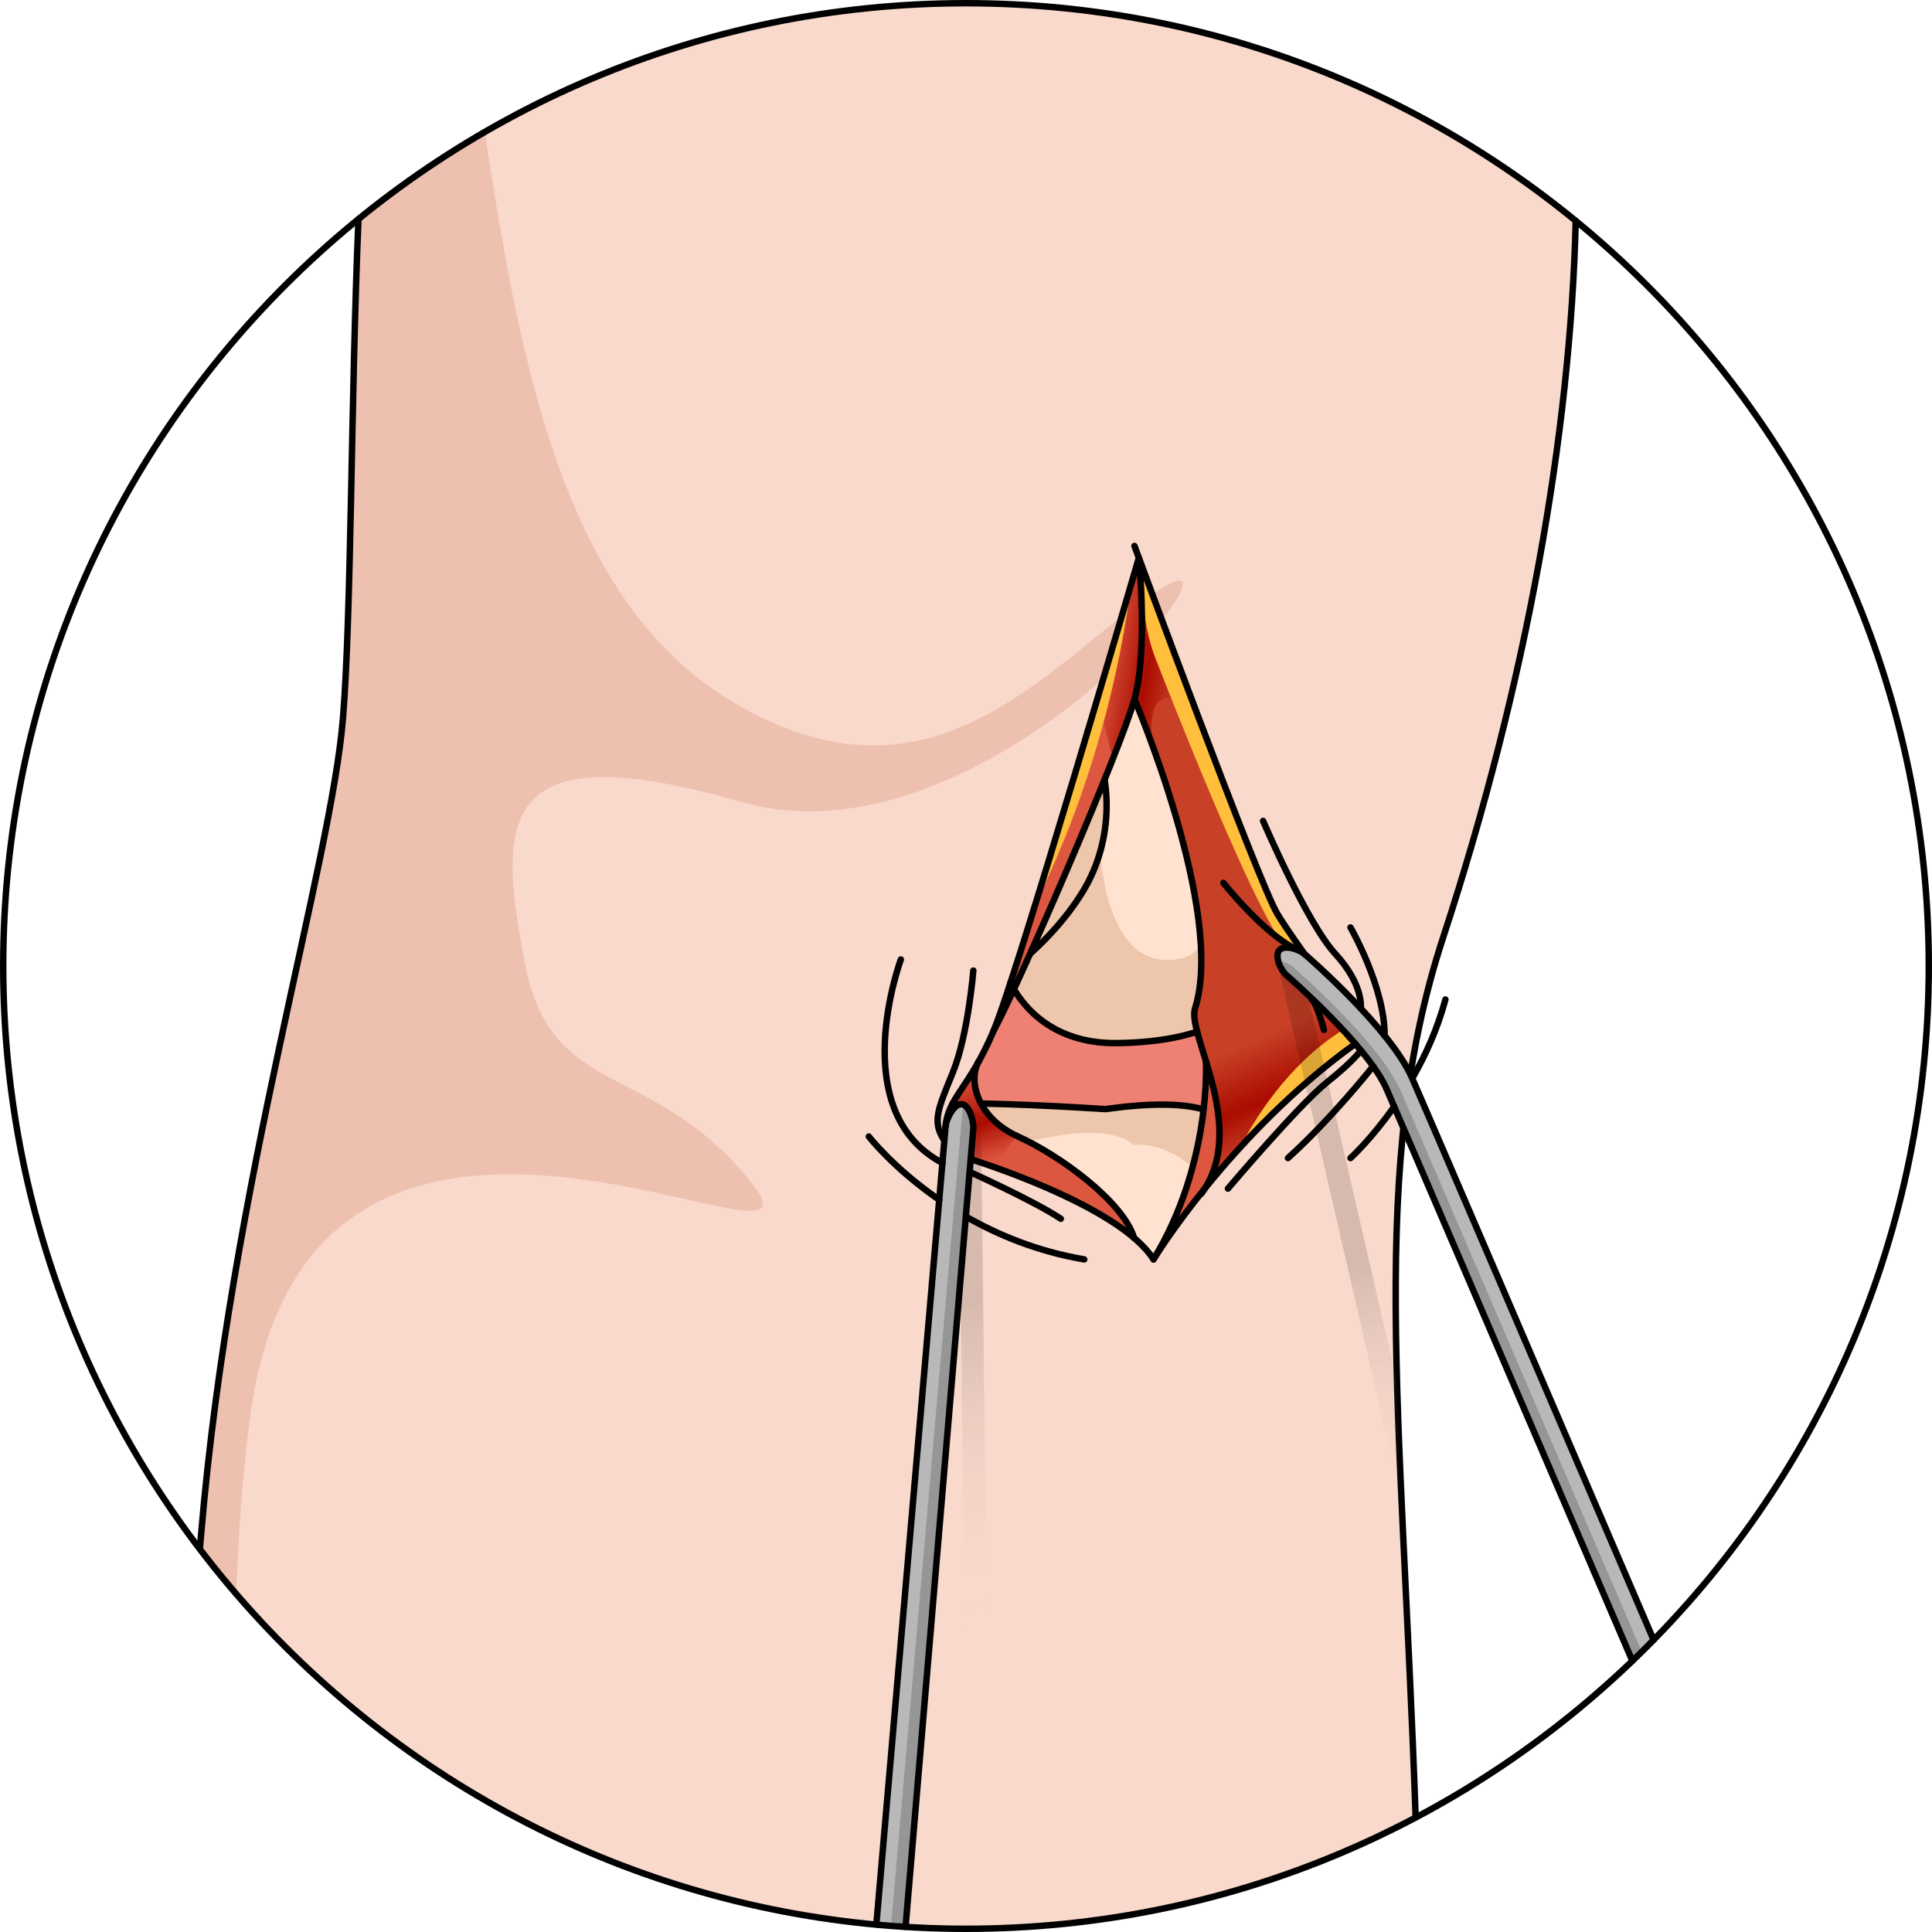 <?xml version="1.0" encoding="utf-8"?>
<!-- Created by: Science Figures, www.sciencefigures.org, Generator: Science Figures Editor -->
<!DOCTYPE svg PUBLIC "-//W3C//DTD SVG 1.1//EN" "http://www.w3.org/Graphics/SVG/1.1/DTD/svg11.dtd">
<svg version="1.1" id="Layer_1" xmlns="http://www.w3.org/2000/svg" xmlns:xlink="http://www.w3.org/1999/xlink" 
	 width="800px" height="800px" viewBox="0 0 300.08 300.081" enable-background="new 0 0 300.08 300.081"
	 xml:space="preserve">
<g>
	<g>
		<g>
			<path fill="#F9D9CB" d="M244.744,34.31C218.955,13.182,185.98,0.5,150.041,0.5c-35.781,0-68.624,12.576-94.363,33.54
				c-1.176,27.711-1.085,60.954-2.4,77.349c-1.836,22.97-17.447,72.575-22.031,126.767c-0.068,0.802-0.145,1.617-0.216,2.425
				c27.32,35.854,70.462,59,119.01,59c25.227,0,48.987-6.255,69.833-17.285c-2.258-64.447-7.408-101.066,4.276-136.695
				C237.068,106.196,243.938,67.391,244.744,34.31z"/>
			<path fill="#EEC0B0" d="M179.935,91.65c-17.03,10.97-35.164,37.018-67.602,16.452c-25.953-16.45-32.049-55.701-37.06-87.591
				c-6.901,3.992-13.45,8.522-19.596,13.529c-1.176,27.711-1.085,60.954-2.4,77.349c-1.836,22.97-17.447,72.575-22.031,126.767
				c-0.068,0.802-0.145,1.617-0.216,2.425c1.814,2.381,3.693,4.708,5.644,6.974c0.425-10.92,1.171-20.521,2.307-28.401
				c9.873-68.548,93.099-16.45,77.58-35.646c-15.516-19.191-31.031-12.335-35.122-34.27c-4.101-21.939-4.371-35.65,33.713-24.684
				C153.239,135.525,196.97,80.684,179.935,91.65z"/>
			<path fill="none" stroke="#000000" stroke-linecap="round" stroke-linejoin="round" stroke-miterlimit="10" d="M55.677,34.04
				c-1.176,27.707-1.083,60.955-2.394,77.348c-1.831,22.974-17.448,72.576-22.033,126.77c-0.068,0.805-0.139,1.613-0.211,2.424"/>
			<path fill="none" stroke="#000000" stroke-linecap="round" stroke-linejoin="round" stroke-miterlimit="10" d="M219.882,282.296
				c-2.258-64.451-7.417-101.064,4.268-136.687c12.922-39.414,19.789-78.215,20.594-111.299"/>
		</g>
	</g>
	<g>
		<g>
			<g>
				<g>
					<path fill="#EF8174" d="M187.306,164.842c0-0.014,0-0.014,0-0.014c-0.562-1.84-1.109-3.509-1.453-4.909
						c-3.559-1.672-13.906-5.738-26.807-9.692c-1.988,4.376-3.68,7.937-4.729,9.89c-0.78,1.862-1.559,3.405-2.281,4.711
						c-0.027,0.043-0.055,0.099-0.084,0.155c-1.32,2.388-0.555,6.755,3.309,9.81c1.418-0.183,2.709-0.469,3.819-0.893
						c9.899-3.779,15.817,1.024,23.476-0.072c1.881-0.268,3.354-1.043,4.453-2.093C187.435,167.725,187.318,165.083,187.306,164.842
						z"/>
					<path fill="#FFE2D0" d="M171.703,172.268c-8.656-0.557-14.967-0.782-19.318-0.861c1.035,1.945,2.883,3.829,5.729,5.113
						c6.436,2.905,16.291,10.05,18.043,15.764c1.252,1.07,2.295,2.183,3.004,3.322c0.068-0.111,0.139-0.236,0.209-0.348
						c5.006-8.34,6.883-16.993,7.572-22.934C183.578,171.375,178.742,171.287,171.703,172.268z"/>
					<path fill="#EEC6AB" d="M152.384,171.407c1.035,1.945,2.883,3.829,5.729,5.113c0.521,0.235,1.072,0.508,1.633,0.796
						c5.75-1.404,13.02-2.36,16.381,0.538c2.406-0.358,6.301,0.833,9.08,3.504c0.908-3.359,1.436-6.451,1.734-9.033
						c-3.363-0.951-8.199-1.039-15.238-0.058C163.046,171.711,156.736,171.486,152.384,171.407z"/>
					<path fill="none" stroke="#000000" stroke-linecap="round" stroke-linejoin="round" stroke-miterlimit="10" d="
						M193.277,177.505c-2.262-4.936-7.58-7.187-21.574-5.237c-12.221-0.786-19.801-0.913-23.729-0.899"/>
				</g>
				<g>
					<path fill="#FFE2D0" d="M173.599,162.018c4.562-0.07,8.762-0.617,12.338-1.788c-0.399-1.539-0.588-2.791-0.326-3.617
						c4.74-14.958-9.412-48.017-9.412-48.017c-1.746,6.304-12.551,31.786-18.721,45.046
						C159.433,156.937,164.046,162.161,173.599,162.018z"/>
					<path fill="#EEC6AB" d="M177.38,161.827c0.828-0.066,1.645-0.15,2.439-0.256c0.166-0.021,0.332-0.043,0.498-0.065
						c1.998-0.292,3.885-0.707,5.619-1.275c-0.399-1.539-0.588-2.791-0.326-3.617c0.867-2.738,1.098-6.085,0.902-9.721
						c-1.041,1.342-2.732,2.277-5.5,2.205c-9.502-0.254-10.111-16.9-10.111-16.9l-5.125,2.737
						c-2.936,6.852-5.951,13.666-8.299,18.709c0,0.002,0.002,0.005,0.004,0.007c0.15,0.252,0.322,0.519,0.504,0.791
						c0.057,0.085,0.117,0.171,0.177,0.257c0.168,0.24,0.349,0.486,0.544,0.735c0.045,0.058,0.086,0.114,0.133,0.173
						c0.236,0.296,0.498,0.597,0.773,0.897c0.074,0.079,0.152,0.158,0.229,0.237c0.242,0.252,0.498,0.504,0.77,0.752
						c0.07,0.065,0.139,0.131,0.211,0.196c0.338,0.298,0.699,0.591,1.08,0.875c0.088,0.064,0.18,0.126,0.27,0.19
						c0.326,0.233,0.672,0.458,1.031,0.677c0.105,0.064,0.208,0.129,0.316,0.191c0.447,0.258,0.918,0.503,1.418,0.729
						c0.094,0.042,0.193,0.078,0.287,0.12c0.43,0.186,0.883,0.358,1.354,0.516c0.143,0.048,0.285,0.097,0.432,0.143
						c0.571,0.176,1.168,0.336,1.797,0.463c0.076,0.016,0.158,0.025,0.234,0.04c0.568,0.109,1.163,0.192,1.777,0.256
						c0.184,0.019,0.369,0.036,0.557,0.051c0.713,0.056,1.447,0.091,2.225,0.079c1.043-0.017,2.061-0.065,3.062-0.132
						C176.904,161.87,177.142,161.846,177.38,161.827z"/>
					<path fill="none" stroke="#000000" stroke-linecap="round" stroke-linejoin="round" stroke-miterlimit="10" d="
						M156.939,152.662c1.564,3.097,6.09,9.515,16.66,9.355c13.922-0.217,24.6-4.734,23.758-18.559
						c0.301-0.508,0.592-1.033,0.871-1.576"/>
					<path fill="#EEC6AB" d="M168.281,138.324c3.182-5.273,4.16-11.546,3.254-17.188c-3.352,8.292-7.834,18.75-11.535,26.983
						C163.224,145.197,166.128,141.891,168.281,138.324z"/>
					<path fill="none" stroke="#000000" stroke-linecap="round" stroke-linejoin="round" stroke-miterlimit="10" d="
						M157.794,150.041c4.105-3.349,7.85-7.348,10.486-11.717c4.717-7.829,4.65-17.889,0.674-24.786"/>
					<path fill="none" stroke="#000000" stroke-linecap="round" stroke-linejoin="round" stroke-miterlimit="10" d="
						M197.357,143.459c0,0-12.957-2.484-14.062-15.65"/>
				</g>
			</g>
		</g>
	</g>
	<g>
		<g id="XMLID_62_">
			<g>
				<path fill="#DD563F" d="M187.306,164.842c1.793,5.896,3.754,13.542-0.195,19.783c-4.323,5.338-6.992,9.453-7.742,10.634
					C188.029,180.829,187.333,165.44,187.306,164.842z"/>
				<path fill="#DD563F" d="M151.953,164.982c-1.598,2.89-0.152,8.688,6.16,11.538c6.436,2.905,16.291,10.05,18.043,15.764
					c-8.09-6.923-25.385-12.233-25.385-12.233l0.404-4.727c0.098-1.195-0.627-3.726-1.807-3.823
					c-1.113-0.097-2.225,1.918-2.461,3.17C147.283,171.321,149.339,169.625,151.953,164.982z"/>
				<path fill="#C84026" d="M198.414,141.974c1.404,2.308,4.197,6.2,4.197,6.2c-0.902-0.778-3.127-1.487-3.904-0.583
					c-0.779,0.904,0.18,3.059,1.084,3.837c0.082,0.083,6.061,5.283,10.717,10.689c-10.008,7.187-17.988,15.821-23.396,22.508
					c3.949-6.242,1.988-13.888,0.195-19.783c0-0.014,0-0.014,0-0.014c-1.127-3.683-2.184-6.672-1.695-8.215
					c4.74-14.958-9.412-48.017-9.412-48.017c2.127-7.632,0.695-21.909,0.695-21.909C180.382,96.098,195.8,137.678,198.414,141.974z"
					/>
				<path fill="#DD563F" d="M154.318,160.116c3.738-8.87,22.562-73.43,22.562-73.43h0.014c0,0,1.432,14.276-0.695,21.909
					C174.085,116.228,158.683,151.997,154.318,160.116z"/>
			</g>
		</g>
	</g>
	<linearGradient id="SVGID_1_" gradientUnits="userSpaceOnUse" x1="171.589" y1="101.683" x2="183.542" y2="103.694">
		<stop  offset="0" style="stop-color:#AA0C00;stop-opacity:0"/>
		<stop  offset="0.568" style="stop-color:#AA0C00"/>
		<stop  offset="1" style="stop-color:#AA0C00;stop-opacity:0"/>
	</linearGradient>
	<path fill="url(#SVGID_1_)" d="M176.88,86.687c0,0-2.802,9.603-6.453,21.906v0.002l2.443,9.193
		c1.621-4.113,2.836-7.419,3.328-9.193c0,0,1.291,3.021,2.961,7.636l0.002,0c0,0-2.521-12.134,6.492-6.114
		c-3.797-10.042-7.311-19.517-8.76-23.43H176.88z"/>
	<g>
		<linearGradient id="SVGID_2_" gradientUnits="userSpaceOnUse" x1="193.652" y1="162.113" x2="200.28" y2="176.581">
			<stop  offset="0" style="stop-color:#AA0C00;stop-opacity:0"/>
			<stop  offset="0.568" style="stop-color:#AA0C00"/>
			<stop  offset="1" style="stop-color:#AA0C00;stop-opacity:0"/>
		</linearGradient>
		<path fill="url(#SVGID_2_)" d="M210.507,162.117c-4.656-5.406-10.635-10.606-10.717-10.689c-0.137-0.118-0.271-0.273-0.404-0.444
			c-4.6,8.845-10.137,6.689-13.385,4.173c-0.113,0.501-0.242,0.988-0.391,1.456c-0.488,1.543,0.568,4.532,1.695,8.215
			c0,0,0,0,0,0.014c1.793,5.896,3.754,13.542-0.195,19.783C192.519,177.938,200.5,169.304,210.507,162.117z"/>
		<linearGradient id="SVGID_3_" gradientUnits="userSpaceOnUse" x1="201.501" y1="147.125" x2="202.03" y2="148.28">
			<stop  offset="0" style="stop-color:#AA0C00;stop-opacity:0"/>
			<stop  offset="0.568" style="stop-color:#AA0C00"/>
			<stop  offset="1" style="stop-color:#AA0C00;stop-opacity:0"/>
		</linearGradient>
		<path fill="url(#SVGID_3_)" d="M201.335,146.366c-0.117,0.343-0.238,0.663-0.359,0.986c0.641,0.188,1.256,0.494,1.635,0.821
			C202.611,148.174,202.066,147.414,201.335,146.366z"/>
	</g>
	<g>
		<path fill="#FFBE3B" d="M179.462,102.237c15.283,39.09,19.333,43.646,19.333,43.646s2.913,1.513,3.815,2.291
			c0,0-2.793-3.892-4.197-6.2c-2.461-4.046-16.275-41.152-20.791-53.321C177.179,92.866,177.904,98.25,179.462,102.237z"/>
		<path fill="#FFBE3B" d="M210.507,162.117c-0.621-0.722-1.268-1.44-1.92-2.144c-3.312,2.026-10.297,7.296-16.014,18.311
			C197.423,172.965,203.449,167.187,210.507,162.117z"/>
	</g>
	<linearGradient id="SVGID_4_" gradientUnits="userSpaceOnUse" x1="219.279" y1="234.65" x2="205.725" y2="173.134">
		<stop  offset="0" style="stop-color:#FFFFFF;stop-opacity:0"/>
		<stop  offset="0.613" style="stop-color:#000000;stop-opacity:0.7"/>
	</linearGradient>
	<path opacity="0.2" fill="url(#SVGID_4_)" d="M216.984,214.669l-15.023-65.202c-0.216-0.935-1.148-1.519-2.084-1.303
		c-0.936,0.216-1.518,1.148-1.303,2.084l19.117,82.968C217.398,226.726,217.148,220.555,216.984,214.669z"/>
	<linearGradient id="SVGID_5_" gradientUnits="userSpaceOnUse" x1="152.989" y1="252.779" x2="144.71" y2="171.573">
		<stop  offset="0" style="stop-color:#FFFFFF;stop-opacity:0"/>
		<stop  offset="0.613" style="stop-color:#000000;stop-opacity:0.7"/>
	</linearGradient>
	<path opacity="0.2" fill="url(#SVGID_5_)" d="M153.818,299.533l-1.443-125.472c-0.012-0.959-0.799-1.729-1.758-1.717
		c-0.959,0.01-1.729,0.797-1.719,1.757l1.444,125.476C151.503,299.574,152.663,299.562,153.818,299.533z"/>
	<path fill="#FFBE3B" d="M160.822,140.404c9.359-19.025,13.283-37.316,14.91-49.793C173.05,99.76,166.187,123.07,160.822,140.404z"
		/>
	<linearGradient id="SVGID_6_" gradientUnits="userSpaceOnUse" x1="149.689" y1="167.198" x2="154.031" y2="180.223">
		<stop  offset="0" style="stop-color:#AA0C00;stop-opacity:0"/>
		<stop  offset="0.568" style="stop-color:#AA0C00"/>
		<stop  offset="1" style="stop-color:#AA0C00;stop-opacity:0"/>
	</linearGradient>
	<path fill="url(#SVGID_6_)" d="M158.06,176.494c-6.266-2.858-7.701-8.629-6.107-11.512c-2.613,4.643-4.67,6.338-5.045,9.688
		c0.236-1.251,1.348-3.267,2.461-3.17c1.18,0.098,1.904,2.628,1.807,3.823l-0.404,4.727c0,0,1.881,0.578,4.682,1.597
		C155.714,179.739,156.433,177.79,158.06,176.494z"/>
	<g>
		<g>
			<path fill="#B8B8B8" d="M149.363,171.501c-1.186-0.1-2.395,2.273-2.494,3.461l-10.756,123.967c1.506,0.139,3.02,0.255,4.539,0.35
				l10.518-123.954C151.271,174.136,150.552,171.601,149.363,171.501z"/>
			<path fill="#969696" d="M149.619,171.589c-0.039,0.102-0.068,0.226-0.082,0.391l-11.14,127.152
				c0.749,0.058,1.502,0.1,2.255,0.146l10.518-123.954C151.263,174.226,150.65,172.001,149.619,171.589z"/>
			<path fill="none" stroke="#000000" stroke-linecap="round" stroke-linejoin="round" stroke-miterlimit="10" d="M136.113,298.929
				l10.756-123.966c0.1-1.188,1.309-3.561,2.494-3.461c1.189,0.099,1.908,2.635,1.807,3.823l-10.518,123.955"/>
			<path fill="#B8B8B8" d="M219.288,167.35c-3.321-7.55-16.128-18.705-16.675-19.175c-0.898-0.779-3.131-1.48-3.909-0.58
				c-0.78,0.898,0.183,3.06,1.084,3.84c0.128,0.11,12.62,10.989,15.55,17.653c1.675,3.805,20.76,48.244,38.203,88.882
				c1.116-1.071,2.212-2.162,3.294-3.267C239.572,214.487,220.946,171.117,219.288,167.35z"/>
			<path fill="#969696" d="M217.531,169.375c-3.32-7.551-16.127-18.704-16.674-19.175c-0.514-0.446-1.463-0.856-2.328-0.965
				c0.218,0.856,0.744,1.752,1.259,2.199c0.128,0.11,12.62,10.989,15.55,17.653c1.675,3.805,20.76,48.244,38.203,88.882
				c0.49-0.471,0.975-0.948,1.459-1.425C237.759,216.381,219.187,173.137,217.531,169.375z"/>
			<path fill="none" stroke="#000000" stroke-linecap="round" stroke-linejoin="round" stroke-miterlimit="10" d="M253.54,257.969
				c-17.443-40.637-36.528-85.077-38.202-88.881c-2.93-6.664-15.422-17.543-15.55-17.653c-0.901-0.78-1.864-2.941-1.084-3.84
				c0.778-0.9,3.011-0.199,3.909,0.58c0.547,0.47,13.354,11.625,16.675,19.175c1.658,3.767,20.287,47.143,37.55,87.36"/>
			<path fill="none" stroke="#000000" stroke-linecap="round" stroke-linejoin="round" stroke-miterlimit="10" d="M176.88,86.687
				c0,0-18.816,64.56-22.561,73.434c-3.748,8.874-7.064,10.323-7.451,14.842"/>
			<path fill="none" stroke="#000000" stroke-linecap="round" stroke-linejoin="round" stroke-miterlimit="10" d="M150.779,180.053
				c0,0,23.061,7.082,28.383,15.559c0,0,11.826-19.456,31.348-33.487"/>
			<path fill="none" stroke="#000000" stroke-linecap="round" stroke-linejoin="round" stroke-miterlimit="10" d="M150.617,182.026
				c0,0,10.012,4.516,14.152,7.277"/>
			<path fill="none" stroke="#000000" stroke-linecap="round" stroke-linejoin="round" stroke-miterlimit="10" d="M151.179,150.752
				c0,0-0.805,9.974-3.17,15.784c-2.365,5.809-3.258,7.686-1.33,10.618"/>
			<path fill="none" stroke="#000000" stroke-linecap="round" stroke-linejoin="round" stroke-miterlimit="10" d="M139.925,149.024
				c0,0-8.773,23.543,6.458,31.616"/>
			<path fill="none" stroke="#000000" stroke-linecap="round" stroke-linejoin="round" stroke-miterlimit="10" d="M176.207,84.801
				c0,0,19.266,52.322,22.211,57.179c1.396,2.304,4.195,6.195,4.195,6.195"/>
			<path fill="none" stroke="#000000" stroke-linecap="round" stroke-linejoin="round" stroke-miterlimit="10" d="M196.183,127.505
				c0,0,6.775,15.837,11.234,20.67c4.457,4.833,3.934,8.445,3.934,8.445"/>
			<path fill="none" stroke="#000000" stroke-linecap="round" stroke-linejoin="round" stroke-miterlimit="10" d="M211.369,163.146
				c0,0-1.068,1.62-5.275,4.965c-4.209,3.345-15.375,16.506-15.375,16.506"/>
			<path fill="none" stroke="#000000" stroke-linecap="round" stroke-linejoin="round" stroke-miterlimit="10" d="M209.761,144.052
				c0,0,5.332,9.245,5.303,16.818"/>
			<path fill="none" stroke="#000000" stroke-linecap="round" stroke-linejoin="round" stroke-miterlimit="10" d="M213.277,165.614
				c0,0-6.32,8-13.227,14.257"/>
			<path fill="none" stroke="#000000" stroke-linecap="round" stroke-linejoin="round" stroke-miterlimit="10" d="M150.041,188.971
				c4.975,2.851,11.123,5.406,18.361,6.641"/>
			<path fill="none" stroke="#000000" stroke-linecap="round" stroke-linejoin="round" stroke-miterlimit="10" d="M145.89,186.36
				c-7.166-4.935-10.946-9.836-10.946-9.836"/>
			<path fill="none" stroke="#000000" stroke-linecap="round" stroke-linejoin="round" stroke-miterlimit="10" d="M219.398,167.409
				c1.998-3.472,3.869-7.572,5.107-12.167"/>
			<path fill="none" stroke="#000000" stroke-linecap="round" stroke-linejoin="round" stroke-miterlimit="10" d="M209.761,179.871
				c0,0,3.217-2.91,6.787-7.996"/>
		</g>
		<path fill="none" stroke="#000000" stroke-linecap="round" stroke-linejoin="round" stroke-miterlimit="10" d="M176.902,86.687
			c0,0,1.418,14.288-0.695,21.918c-2.115,7.63-17.521,43.401-21.887,51.516"/>
		<path fill="none" stroke="#000000" stroke-linecap="round" stroke-linejoin="round" stroke-miterlimit="10" d="M176.207,108.604
			c0,0,14.146,33.051,9.41,48.016c-1.299,4.1,8.395,18.581,0.971,28.786"/>
		<path fill="none" stroke="#000000" stroke-linecap="round" stroke-linejoin="round" stroke-miterlimit="10" d="M152.035,164.832
			c-1.725,2.859-0.35,8.784,6.084,11.691c6.432,2.909,16.293,10.051,18.035,15.768"/>
		<path fill="none" stroke="#000000" stroke-linecap="round" stroke-linejoin="round" stroke-miterlimit="10" d="M187.308,164.832
			c0,0,0.902,15.958-8.146,30.779"/>
	</g>
	<path fill="none" stroke="#000000" stroke-linecap="round" stroke-linejoin="round" stroke-miterlimit="10" d="M190.019,137.127
		c0,0,6.434,8.119,11.521,10.418"/>
	<path fill="none" stroke="#000000" stroke-linecap="round" stroke-linejoin="round" stroke-miterlimit="10" d="M205.64,159.973
		c0,0-0.945-3.724-1.863-4.731"/>
</g>
<path fill="none" stroke="#000000" stroke-linecap="round" stroke-linejoin="round" stroke-miterlimit="10" d="M299.58,150.04
	c0,82.59-66.949,149.541-149.539,149.541C67.461,299.581,0.5,232.63,0.5,150.04C0.5,67.45,67.461,0.5,150.041,0.5
	C232.63,0.5,299.58,67.45,299.58,150.04z"/>
</svg>